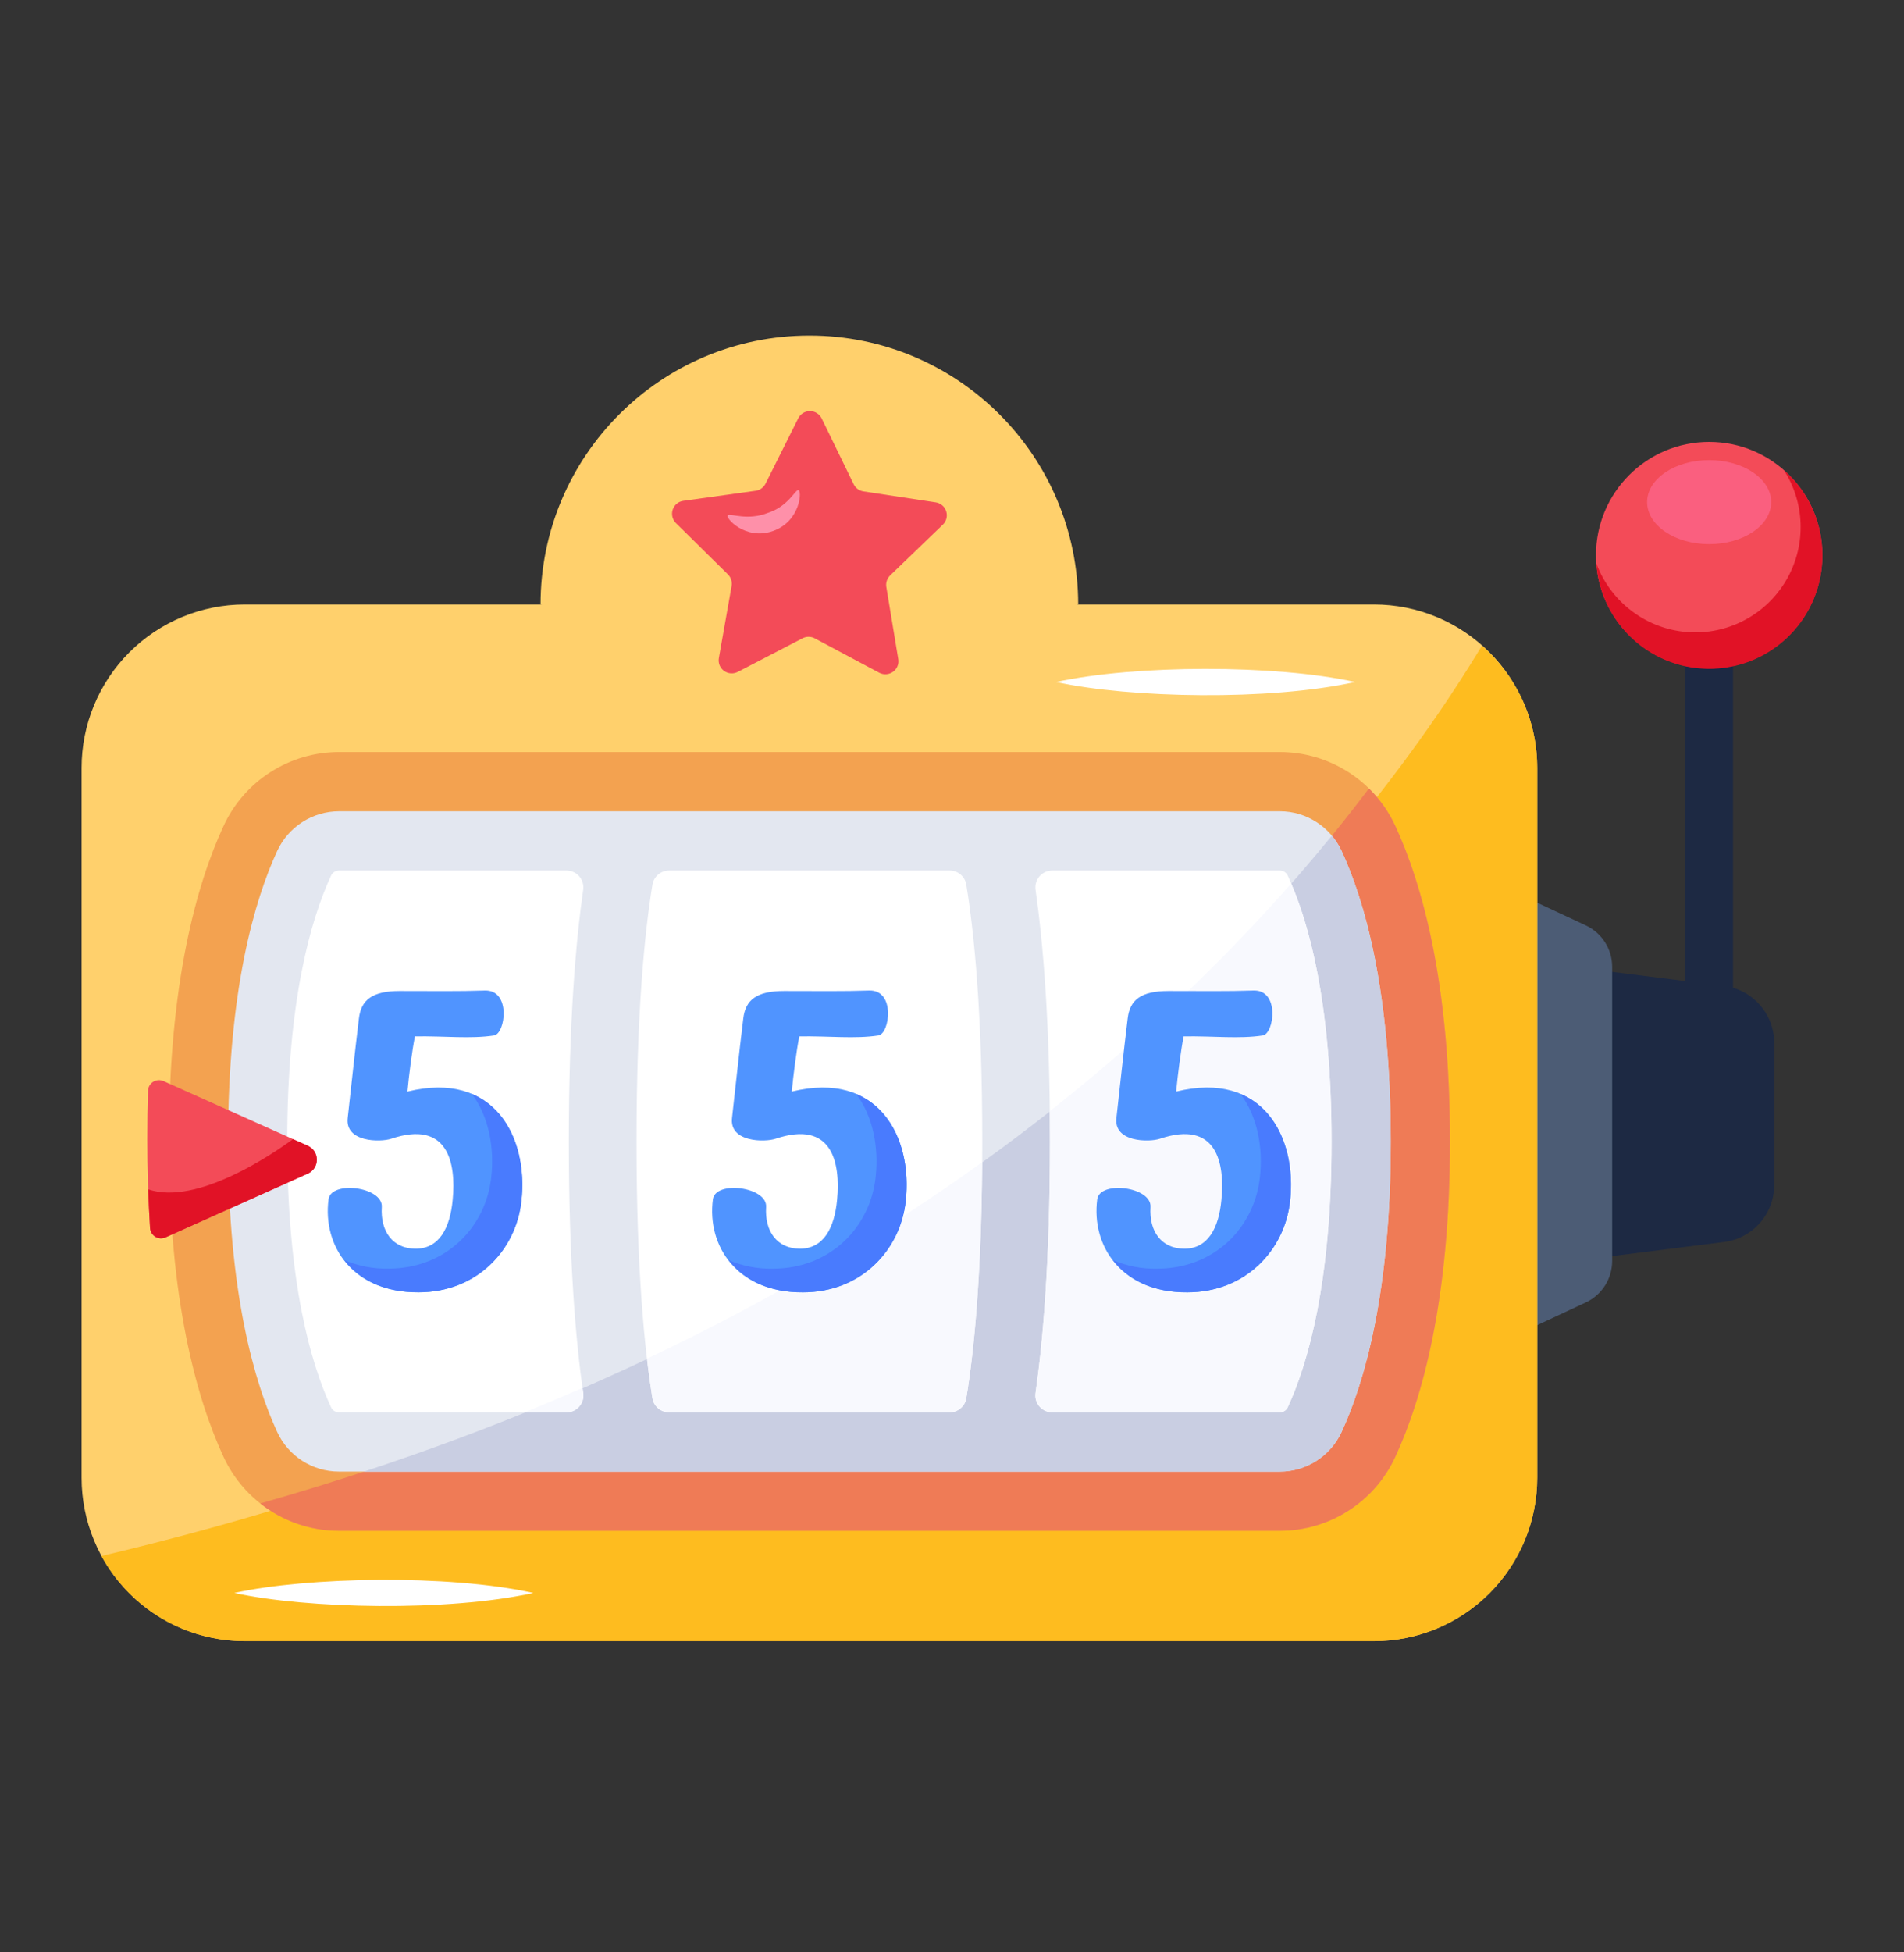 <?xml version="1.0" encoding="UTF-8"?> <svg xmlns="http://www.w3.org/2000/svg" width="40" height="41" viewBox="0 0 40 41" fill="none"><rect x="0" y="0" width="40" height="41" fill="#333333" stroke="none"/><path d="M35.407 12.289H36.408V22.368H35.407V12.289Z" fill="#1D2943"></path><path d="M36.219 20.705L33.042 20.305V26.482L36.219 26.082C36.51 26.045 36.778 25.903 36.972 25.683C37.166 25.463 37.273 25.18 37.273 24.886V21.9C37.273 21.293 36.821 20.78 36.219 20.705Z" fill="#1D2943"></path><path d="M33.314 19.433L32.217 18.921V27.864L33.314 27.352C33.653 27.194 33.869 26.854 33.869 26.479V20.305C33.869 19.931 33.653 19.591 33.314 19.433Z" fill="#4C5C75"></path><path d="M28.865 12.694H5.142C4.233 12.694 3.361 13.056 2.718 13.698C2.075 14.341 1.714 15.214 1.714 16.123V31.035C1.714 31.945 2.075 32.817 2.718 33.46C3.361 34.103 4.233 34.464 5.142 34.464H28.865C29.775 34.464 30.647 34.103 31.29 33.46C31.933 32.817 32.294 31.945 32.294 31.035V16.123C32.294 15.214 31.933 14.341 31.29 13.698C30.647 13.056 29.775 12.694 28.865 12.694Z" fill="#FFD06C"></path><path d="M22.189 14.322C23.84 13.959 26.791 13.951 28.468 14.322C26.68 14.719 23.731 14.662 22.189 14.322Z" fill="white"></path><path d="M5.142 34.465H28.865C29.774 34.465 30.646 34.103 31.29 33.46C31.933 32.817 32.294 31.945 32.294 31.036V16.123C32.294 15.101 31.844 14.186 31.134 13.558C28.332 18.202 20.305 28.381 2.131 32.676C2.426 33.217 2.861 33.669 3.391 33.984C3.921 34.299 4.526 34.465 5.142 34.465Z" fill="#FEBC1F"></path><path d="M4.924 33.452C6.45 33.116 9.415 33.056 11.204 33.452C9.402 33.851 6.44 33.785 4.924 33.452Z" fill="white"></path><path d="M29.313 17.345C29.1 16.882 28.758 16.49 28.329 16.215C27.899 15.94 27.4 15.793 26.89 15.793H7.119C6.609 15.793 6.11 15.94 5.681 16.215C5.252 16.489 4.911 16.881 4.697 17.344C4.131 18.567 3.548 20.636 3.548 23.97C3.548 27.302 4.131 29.371 4.696 30.594C4.91 31.057 5.251 31.449 5.681 31.724C6.11 31.999 6.609 32.146 7.119 32.146H26.89C27.4 32.146 27.899 32 28.328 31.725C28.758 31.45 29.099 31.058 29.313 30.595C29.879 29.372 30.462 27.303 30.462 23.97C30.462 20.636 29.879 18.568 29.314 17.344L29.313 17.345Z" fill="#F3A250"></path><path d="M26.89 32.147C27.399 32.147 27.898 32 28.328 31.725C28.757 31.451 29.099 31.058 29.312 30.595C29.878 29.372 30.461 27.303 30.461 23.97C30.461 20.637 29.878 18.569 29.313 17.345C29.177 17.051 28.989 16.784 28.759 16.558C25.294 21.157 18.29 27.92 5.468 31.573C5.938 31.944 6.519 32.147 7.118 32.147H26.89Z" fill="#EF7B56"></path><path d="M17.004 7.047C13.885 7.047 11.356 9.575 11.356 12.694C14.992 13.905 18.753 13.948 22.651 12.694C22.651 9.575 20.123 7.047 17.004 7.047Z" fill="#FFD06C"></path><path d="M35.907 14.036C37.22 14.036 38.285 12.971 38.285 11.658C38.285 10.345 37.22 9.28 35.907 9.28C34.594 9.28 33.529 10.345 33.529 11.658C33.529 12.971 34.594 14.036 35.907 14.036Z" fill="#F34B58"></path><path d="M38.286 11.659C38.288 12.276 38.051 12.87 37.623 13.315C37.196 13.76 36.612 14.021 35.996 14.044C35.379 14.067 34.778 13.849 34.319 13.436C33.86 13.024 33.58 12.449 33.537 11.833C33.694 12.257 33.978 12.623 34.349 12.882C34.72 13.141 35.162 13.28 35.614 13.28C36.012 13.28 36.402 13.174 36.743 12.971C37.085 12.769 37.366 12.478 37.557 12.129C37.748 11.781 37.841 11.387 37.827 10.99C37.813 10.593 37.692 10.207 37.477 9.873C37.731 10.096 37.935 10.37 38.075 10.678C38.214 10.986 38.286 11.321 38.286 11.659Z" fill="#E11226"></path><path d="M35.907 11.427C36.627 11.427 37.21 11.032 37.21 10.544C37.21 10.057 36.627 9.662 35.907 9.662C35.187 9.662 34.603 10.057 34.603 10.544C34.603 11.032 35.187 11.427 35.907 11.427Z" fill="#FA5F7F"></path><path d="M29.218 23.97C29.218 27.166 28.654 29.053 28.184 30.073C28.069 30.32 27.887 30.53 27.657 30.677C27.428 30.824 27.162 30.902 26.889 30.903H7.118C6.565 30.903 6.057 30.578 5.824 30.073C5.353 29.053 4.791 27.167 4.791 23.97C4.791 20.773 5.353 18.887 5.825 17.867C5.94 17.62 6.122 17.411 6.351 17.264C6.581 17.116 6.847 17.038 7.12 17.037H26.889C27.442 17.037 27.95 17.363 28.183 17.867C28.656 18.887 29.218 20.775 29.218 23.97Z" fill="#E3E7F0"></path><path d="M28.183 30.073C28.654 29.053 29.217 27.166 29.217 23.971C29.217 20.775 28.656 18.888 28.183 17.868C28.129 17.754 28.06 17.648 27.978 17.552C24.517 21.803 18.243 27.419 7.646 30.904H26.889C27.442 30.904 27.949 30.578 28.183 30.073Z" fill="#C9CEE2"></path><path d="M11.901 18.281H7.118C7.083 18.282 7.049 18.293 7.02 18.312C6.991 18.331 6.968 18.358 6.954 18.39C6.535 19.296 6.034 21 6.034 23.97C6.034 26.94 6.534 28.644 6.954 29.551C6.968 29.583 6.991 29.61 7.02 29.629C7.049 29.648 7.083 29.659 7.118 29.66H11.9C11.951 29.66 12.002 29.649 12.048 29.628C12.094 29.607 12.136 29.576 12.169 29.538C12.202 29.499 12.227 29.454 12.242 29.405C12.256 29.357 12.26 29.305 12.252 29.255C12.098 28.18 11.95 26.492 11.95 23.97C11.95 21.449 12.098 19.761 12.252 18.685C12.26 18.635 12.256 18.584 12.241 18.535C12.227 18.486 12.202 18.441 12.169 18.403C12.136 18.365 12.095 18.334 12.048 18.313C12.002 18.292 11.952 18.281 11.901 18.281ZM27.054 18.39C27.04 18.358 27.017 18.331 26.988 18.311C26.959 18.292 26.924 18.282 26.89 18.281H22.107C22.056 18.281 22.006 18.292 21.959 18.313C21.913 18.334 21.872 18.364 21.838 18.403C21.805 18.441 21.78 18.486 21.766 18.535C21.751 18.584 21.748 18.635 21.755 18.685C21.909 19.761 22.058 21.449 22.058 23.97C22.058 26.49 21.909 28.179 21.755 29.255C21.748 29.305 21.751 29.357 21.766 29.405C21.78 29.454 21.805 29.499 21.838 29.537C21.872 29.576 21.913 29.606 21.959 29.627C22.005 29.648 22.055 29.659 22.106 29.659H26.889C26.924 29.658 26.958 29.648 26.987 29.629C27.016 29.609 27.039 29.582 27.054 29.55C27.473 28.644 27.973 26.94 27.973 23.97C27.973 21 27.473 19.296 27.054 18.39ZM19.95 18.281H14.058C13.974 18.281 13.893 18.31 13.829 18.364C13.764 18.419 13.721 18.494 13.707 18.577C13.542 19.581 13.372 21.27 13.372 23.97C13.372 26.671 13.542 28.36 13.707 29.364C13.736 29.534 13.884 29.659 14.058 29.659H19.949C20.033 29.659 20.114 29.63 20.179 29.576C20.243 29.522 20.286 29.446 20.3 29.363C20.466 28.359 20.636 26.669 20.636 23.97C20.636 21.27 20.465 19.58 20.3 18.577C20.287 18.494 20.244 18.419 20.179 18.364C20.115 18.31 20.034 18.281 19.95 18.281Z" fill="white"></path><path d="M12.253 29.255L12.239 29.145C11.84 29.319 11.438 29.491 11.024 29.659H11.902C11.952 29.659 12.003 29.648 12.049 29.628C12.095 29.606 12.136 29.576 12.17 29.537C12.203 29.499 12.228 29.454 12.242 29.405C12.257 29.356 12.26 29.305 12.253 29.255ZM21.755 29.255C21.748 29.305 21.752 29.356 21.766 29.405C21.781 29.454 21.805 29.499 21.839 29.537C21.872 29.575 21.913 29.606 21.959 29.627C22.006 29.648 22.056 29.659 22.107 29.659H26.89C26.924 29.658 26.959 29.648 26.988 29.628C27.017 29.609 27.04 29.582 27.054 29.55C27.474 28.644 27.974 26.94 27.974 23.97C27.974 21.163 27.528 19.495 27.125 18.555C25.795 20.068 24.123 21.706 22.054 23.335C22.055 23.543 22.058 23.749 22.058 23.97C22.058 26.489 21.91 28.179 21.755 29.255ZM14.058 29.659H19.95C20.034 29.659 20.115 29.63 20.179 29.575C20.244 29.521 20.287 29.446 20.3 29.363C20.456 28.416 20.615 26.847 20.633 24.407C18.63 25.848 16.294 27.254 13.593 28.532C13.63 28.849 13.669 29.127 13.707 29.363C13.736 29.535 13.884 29.659 14.058 29.659Z" fill="#F8F9FE"></path><path d="M16.634 22.923C16.666 22.577 16.735 22.044 16.792 21.764C17.426 21.755 17.956 21.82 18.454 21.745C18.693 21.708 18.818 20.783 18.258 20.801C17.709 20.82 17.222 20.811 16.474 20.811C15.894 20.811 15.661 20.998 15.615 21.39C15.526 22.11 15.425 23.082 15.379 23.475C15.318 23.989 16.065 23.989 16.292 23.914C17.486 23.512 17.659 24.419 17.586 25.195C17.531 25.783 17.304 26.232 16.789 26.223C16.33 26.214 16.062 25.867 16.095 25.345C16.12 24.923 15.031 24.783 14.977 25.185C14.848 26.167 15.487 27.148 16.87 27.139C18.084 27.139 18.914 26.261 19.028 25.223C19.178 23.886 18.46 22.474 16.634 22.923H16.634ZM24.709 22.923C24.741 22.578 24.81 22.044 24.866 21.764C25.501 21.755 26.031 21.82 26.529 21.745C26.768 21.708 26.892 20.783 26.333 20.801C25.783 20.82 25.297 20.811 24.549 20.811C23.969 20.811 23.735 20.998 23.69 21.39C23.601 22.11 23.5 23.082 23.454 23.475C23.392 23.989 24.14 23.989 24.366 23.914C25.561 23.512 25.734 24.419 25.66 25.194C25.606 25.784 25.379 26.233 24.864 26.223C24.404 26.214 24.137 25.867 24.17 25.345C24.194 24.923 23.106 24.783 23.051 25.186C22.923 26.167 23.562 27.148 24.944 27.139C26.159 27.139 26.989 26.261 27.103 25.223C27.252 23.886 26.535 22.474 24.709 22.923Z" fill="#5094FF"></path><path d="M26.061 22.974C26.41 23.435 26.54 24.088 26.468 24.726C26.355 25.763 25.525 26.642 24.309 26.642C23.991 26.649 23.674 26.588 23.381 26.462C23.692 26.867 24.21 27.145 24.944 27.139C26.159 27.139 26.989 26.261 27.102 25.223C27.207 24.289 26.886 23.32 26.061 22.974ZM17.987 22.974C18.337 23.435 18.466 24.088 18.395 24.726C18.281 25.763 17.451 26.642 16.236 26.642C15.917 26.649 15.6 26.588 15.308 26.462C15.618 26.867 16.136 27.145 16.87 27.139C18.085 27.139 18.915 26.261 19.028 25.223C19.133 24.289 18.812 23.32 17.987 22.974Z" fill="#497BFE"></path><path d="M8.56 22.923C8.59 22.578 8.66 22.044 8.717 21.764C9.351 21.755 9.881 21.82 10.379 21.745C10.618 21.708 10.742 20.783 10.184 20.801C9.634 20.82 9.147 20.811 8.399 20.811C7.82 20.811 7.585 20.998 7.54 21.39C7.452 22.11 7.35 23.082 7.305 23.475C7.242 23.989 7.99 23.989 8.217 23.914C9.411 23.512 9.584 24.419 9.51 25.194C9.456 25.784 9.229 26.233 8.714 26.223C8.255 26.214 7.988 25.867 8.021 25.345C8.045 24.923 6.956 24.783 6.902 25.186C6.773 26.167 7.412 27.148 8.794 27.139C10.009 27.139 10.84 26.261 10.953 25.223C11.102 23.886 10.385 22.474 8.56 22.923Z" fill="#5094FF"></path><path d="M9.913 22.973C10.262 23.434 10.392 24.087 10.32 24.725C10.207 25.762 9.377 26.641 8.161 26.641C7.843 26.648 7.526 26.587 7.233 26.461C7.544 26.866 8.062 27.143 8.796 27.138C10.011 27.138 10.841 26.26 10.954 25.222C11.059 24.288 10.739 23.32 9.913 22.973Z" fill="#497BFE"></path><path d="M19.807 11.018C19.844 10.983 19.87 10.938 19.883 10.888C19.895 10.838 19.894 10.786 19.878 10.738C19.863 10.689 19.834 10.645 19.795 10.612C19.756 10.579 19.709 10.557 19.658 10.55L18.139 10.319C18.095 10.313 18.054 10.295 18.018 10.269C17.982 10.243 17.953 10.208 17.934 10.168L17.262 8.787C17.239 8.741 17.204 8.702 17.161 8.675C17.118 8.648 17.068 8.633 17.017 8.633C16.966 8.633 16.916 8.646 16.872 8.673C16.828 8.7 16.793 8.738 16.77 8.784L16.082 10.158C16.062 10.197 16.033 10.231 15.997 10.257C15.961 10.283 15.919 10.3 15.875 10.306L14.354 10.518C14.303 10.525 14.256 10.546 14.216 10.579C14.177 10.612 14.148 10.655 14.132 10.703C14.116 10.752 14.114 10.804 14.126 10.854C14.138 10.903 14.163 10.948 14.199 10.984L15.293 12.063C15.325 12.094 15.348 12.133 15.361 12.175C15.375 12.217 15.378 12.262 15.37 12.306L15.102 13.819C15.093 13.87 15.098 13.921 15.117 13.969C15.136 14.016 15.168 14.058 15.209 14.088C15.25 14.118 15.299 14.136 15.35 14.14C15.401 14.144 15.452 14.134 15.498 14.111L16.862 13.403C16.901 13.383 16.945 13.372 16.989 13.373C17.034 13.373 17.077 13.384 17.116 13.405L18.472 14.128C18.517 14.152 18.568 14.163 18.619 14.159C18.67 14.156 18.719 14.138 18.761 14.108C18.802 14.079 18.835 14.038 18.854 13.991C18.874 13.943 18.88 13.891 18.871 13.841L18.62 12.325C18.613 12.282 18.617 12.237 18.631 12.194C18.645 12.152 18.669 12.114 18.701 12.083L19.807 11.018Z" fill="#F34B58"></path><path d="M16.769 10.293C16.852 10.276 16.828 10.941 16.243 11.15C15.659 11.361 15.22 10.861 15.294 10.821C15.334 10.775 15.708 10.94 16.128 10.772C16.559 10.635 16.708 10.283 16.768 10.292L16.769 10.293Z" fill="#FE90A9"></path><path d="M6.466 24.061L3.438 22.704C3.403 22.688 3.365 22.681 3.327 22.683C3.29 22.685 3.253 22.697 3.22 22.716C3.188 22.736 3.161 22.764 3.141 22.796C3.122 22.829 3.111 22.866 3.11 22.904C3.099 23.229 3.094 23.566 3.094 23.916C3.093 24.541 3.113 25.166 3.153 25.79C3.155 25.828 3.167 25.864 3.186 25.896C3.206 25.927 3.233 25.954 3.265 25.973C3.297 25.992 3.334 26.003 3.371 26.005C3.408 26.007 3.446 26 3.479 25.984L6.466 24.646C6.523 24.621 6.571 24.58 6.604 24.528C6.638 24.476 6.656 24.415 6.656 24.354C6.656 24.292 6.638 24.231 6.604 24.179C6.571 24.128 6.523 24.087 6.466 24.061Z" fill="#F34B58"></path><path d="M3.48 25.984L6.466 24.646C6.523 24.621 6.571 24.58 6.605 24.528C6.638 24.476 6.656 24.415 6.656 24.354C6.656 24.292 6.638 24.231 6.605 24.179C6.571 24.128 6.523 24.087 6.466 24.061L6.155 23.922C5.74 24.226 4.138 25.325 3.113 24.976C3.124 25.255 3.136 25.528 3.153 25.79C3.156 25.828 3.167 25.864 3.187 25.895C3.207 25.927 3.234 25.954 3.266 25.973C3.298 25.992 3.334 26.003 3.371 26.005C3.408 26.007 3.446 25.999 3.48 25.984Z" fill="#E11226"></path></svg> 
